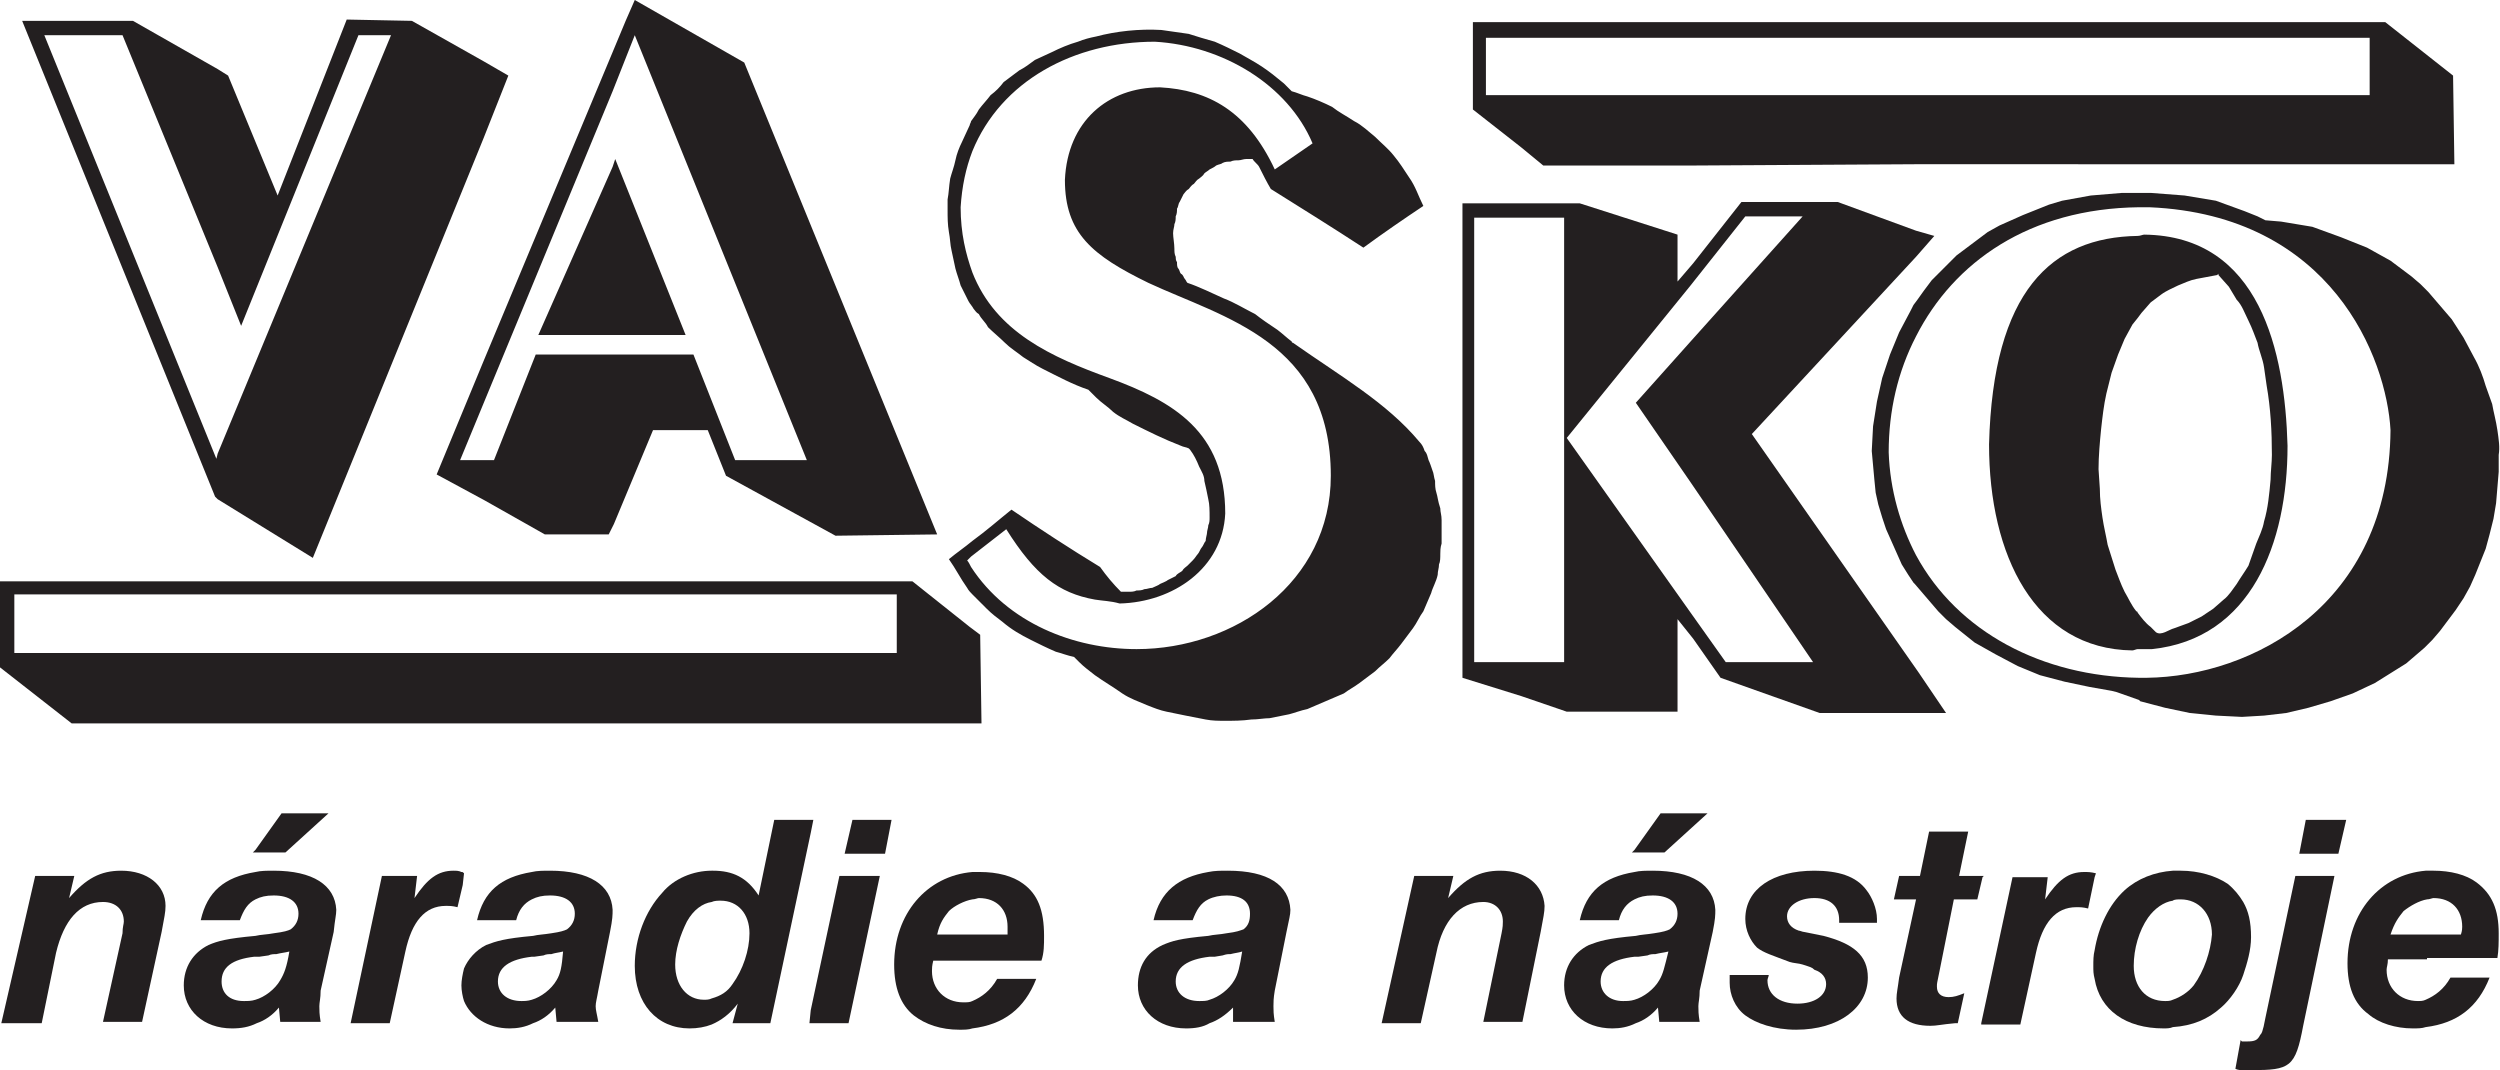 <?xml version="1.0" encoding="utf-8"?>
<svg version="1.2" baseProfile="tiny" id="Vrstva_1"
	 xmlns="http://www.w3.org/2000/svg" xmlns:xlink="http://www.w3.org/1999/xlink" x="0px" y="0px" viewBox="0 0 191.8 82.1"
	 xml:space="preserve">
<g>
	<path fill="#231F20" d="M118.4,12.7h11.3l17.2-0.1H164h24.3l-0.1-6.8L183,1.7H164H147h-17.2h-13.1h-3.7v6.7l3.7,2.9L118.4,12.7z
		 M114,2.9h2.6h13.1H147H164h17.8v4.4H164H147h-17.2h-13.1H114V2.9z"/>
	<polygon fill="#231F20" points="52.6,25.7 47.2,12.2 47,12.8 41.3,25.7 47,25.7 	"/>
	<path fill="#231F20" d="M33.5,36.4l3.7,2l4.6,2.6h4.9l0.4-0.8l3-7.2h4.2l1.4,3.5l8.4,4.6l7.8-0.1L57.1,4.8L48.7,0L48,1.6L47,4
		l-9.9,23.7L33.5,36.4z M48.7,2.7L48.7,2.7l13.2,32.6h-5.5l-3.2-8.1H47h-5.9l-3.2,8.1h-0.7h-1.9l1.9-4.6L47,7L48.7,2.7z"/>
	<path fill="#231F20" d="M164.5,18c-0.1,0-0.3,0.1-0.5,0.1c-6.6,0.1-11.1,4.2-11.4,16c0,8.5,3.5,15.7,11,15.8c0.1,0,0.3-0.1,0.4-0.1
		c0.4,0,0.7,0,1.1,0c7.6-0.8,10.4-8.1,10.4-15.6C175.3,27,173.4,18.1,164.5,18z M171.6,23c0.4,0.4,0.6,1,0.9,1.6
		c0.3,0.6,0.5,1.2,0.7,1.7c0.1,0.6,0.4,1.2,0.5,1.9l0.2,1.4c0.3,1.7,0.4,3.5,0.4,5.3c0,0.6-0.1,1.3-0.1,1.9
		c-0.1,1.1-0.2,2.2-0.5,3.2c-0.1,0.6-0.4,1.2-0.6,1.7c-0.2,0.6-0.4,1.1-0.6,1.7c-0.3,0.5-0.6,0.9-0.9,1.4c-0.3,0.4-0.6,0.9-1,1.2
		l-0.8,0.7l-0.9,0.6l-1,0.5l-1.1,0.4c-0.4,0.1-1,0.6-1.4,0.3l-0.4-0.4c-0.4-0.3-0.7-0.7-1-1.1c0-0.1-0.1-0.1-0.1-0.1
		c-0.4-0.5-0.6-1-0.9-1.5c-0.3-0.6-0.5-1.2-0.7-1.7c-0.2-0.6-0.4-1.3-0.6-1.9c-0.1-0.6-0.3-1.4-0.4-2.1c-0.1-0.7-0.2-1.4-0.2-2.2
		l-0.1-1.5c0-1,0.1-2.1,0.2-3.1c0.1-0.9,0.2-1.8,0.4-2.7l0.4-1.6l0.5-1.4l0.5-1.2l0.6-1.1l0.4-0.5l0.3-0.4l0.7-0.8l0.8-0.6
		c0.4-0.3,0.9-0.5,1.3-0.7c0.5-0.2,0.9-0.4,1.4-0.5c0.5-0.1,1.1-0.2,1.6-0.3l0.1-0.1v0.1L171,22L171.6,23z"/>
	<path fill="#231F20" d="M134.4,33.3L147,19.7l1.4-1.6l-1.4-0.4l-6-2.2h-7.4l-3.7,4.7l-1.2,1.4V18l-7.5-2.4h-4.5h-4.5V52l4.5,1.4
		l3.5,1.2h8.5v-7.1l1.2,1.5l2.1,3l7.6,2.7h7.6h2.1l-2.1-3.1L134.4,33.3z M120,50.8h-3.4h-3.5V16.7h3.5h3.4V50.8z M132.4,50.8
		l-2.7-3.8l-9.5-13.4l9.5-11.7l4.2-5.3h4.4l-8.6,9.6l-4.2,4.7l4.2,6.1l9.4,13.8H132.4z"/>
	<path fill="#231F20" d="M191.6,33c-0.1-0.7-0.3-1.4-0.4-2l-0.5-1.4c-0.2-0.7-0.5-1.5-0.9-2.2l-0.8-1.5l-0.9-1.4l-1.2-1.4l-0.6-0.7
		l-0.6-0.6l-0.7-0.6l-0.8-0.6l-0.8-0.6l-0.9-0.5l-0.9-0.5l-1-0.4l-1-0.4l-1.1-0.4l-1.1-0.4l-1.2-0.2l-1.2-0.2l-1.2-0.1l-0.6-0.3
		l-1-0.4l-1.1-0.4l-1.1-0.4l-1.2-0.2l-1.2-0.2l-1.3-0.1l-1.3-0.1H164h-1.2l-1.2,0.1l-1.2,0.1l-1.1,0.2l-1.1,0.2l-1,0.3l-1,0.4
		l-1,0.4l-0.9,0.4l-0.9,0.4l-0.9,0.5l-0.8,0.6l-0.8,0.6l-0.8,0.6l-0.6,0.6l-0.7,0.7l-0.6,0.6l-0.6,0.8l-0.5,0.7l-0.3,0.4l-0.2,0.4
		l-0.9,1.7l-0.7,1.7l-0.6,1.8l-0.4,1.8l-0.3,1.9l-0.1,1.9l0.1,1.1l0.1,1.1l0.1,1l0.2,0.9l0.3,1l0.3,0.9l0.4,0.9l0.4,0.9l0.4,0.9
		l0.5,0.8l0.4,0.6l0.1,0.1l0.6,0.7l0.6,0.7l0.6,0.7l0.6,0.6l0.7,0.6l1.5,1.2l1.6,0.9l1.7,0.9l1.7,0.7l1.9,0.5l1.9,0.4L162,53
		l0.4,0.1l1.7,0.6l0.1,0.1l1.9,0.5l1.9,0.4l2,0.2l2,0.1l1.7-0.1l1.7-0.2l1.7-0.4l1.7-0.5l1.7-0.6l1.7-0.8l1.6-1l0.8-0.5l0.7-0.6
		l0.7-0.6l0.6-0.6l0.6-0.7l0.6-0.8l0.6-0.8l0.6-0.9l0.5-0.9l0.4-0.9l0.4-1l0.4-1L191,41l0.3-1.2l0.2-1.2l0.1-1.2l0.1-1.2v-1.3
		C191.8,34.3,191.7,33.7,191.6,33z M164.7,52c-0.2,0-0.4,0-0.6,0c-7.4-0.1-13.9-3.5-17.1-9.4c-1.2-2.3-2-5-2.1-7.9
		c0-3.2,0.7-6.2,2.1-8.9c2.9-5.7,8.7-9.8,17.1-9.9c0,0,0,0,0.1,0c0.4,0,0.6,0,0.7,0c14,0.6,18.2,11.6,18.5,17.1
		C183.3,46.4,172.8,51.9,164.7,52z"/>
	<path fill="#231F20" d="M110.2,37.8c-0.1-0.3-0.1-0.6-0.1-0.9c-0.1-0.3-0.1-0.6-0.2-0.8c-0.1-0.3-0.2-0.6-0.3-0.8
		c-0.1-0.3-0.1-0.5-0.3-0.7c-0.1-0.3-0.2-0.5-0.4-0.7c-2.5-3-6-5-9.7-7.6c0,0-0.1,0-0.1-0.1c-0.4-0.3-0.7-0.6-1.1-0.9
		c-0.6-0.4-1.2-0.8-1.7-1.2c-0.8-0.4-1.6-0.9-2.4-1.2c-0.9-0.4-1.9-0.9-2.8-1.2c-0.1-0.1-0.1-0.2-0.2-0.3c-0.1-0.1-0.1-0.3-0.3-0.4
		c-0.1-0.1-0.1-0.3-0.2-0.4c-0.1-0.1-0.1-0.3-0.1-0.5c-0.1-0.1-0.1-0.3-0.1-0.4c-0.1-0.2-0.1-0.4-0.1-0.6c0-0.4-0.1-0.9-0.1-1.2
		c0-0.3,0.1-0.5,0.1-0.7c0.1-0.2,0.1-0.4,0.1-0.6c0.1-0.2,0.1-0.4,0.1-0.6c0.1-0.1,0.1-0.4,0.2-0.5c0.1-0.2,0.2-0.4,0.3-0.6
		c0.1-0.1,0.2-0.3,0.4-0.4c0.1-0.1,0.2-0.3,0.4-0.4c0.1-0.1,0.2-0.3,0.4-0.4c0.1-0.1,0.3-0.2,0.4-0.4c0.1-0.1,0.3-0.2,0.4-0.3
		c0.2-0.1,0.4-0.2,0.5-0.3c0.2-0.1,0.4-0.1,0.5-0.2c0.2-0.1,0.4-0.1,0.6-0.1c0.2-0.1,0.4-0.1,0.6-0.1c0.2,0,0.4-0.1,0.6-0.1
		c0.1,0,0.4,0,0.5,0c0.1,0.2,0.4,0.4,0.5,0.6c0.3,0.6,0.6,1.2,0.9,1.7c2.4,1.5,4.8,3,7.1,4.5c1.5-1.1,3.1-2.2,4.6-3.2
		c-0.4-0.8-0.6-1.5-1.1-2.2c-0.4-0.6-0.7-1.1-1.2-1.7c-0.4-0.5-0.9-0.9-1.4-1.4c-0.5-0.4-1-0.9-1.6-1.2c-0.6-0.4-1.2-0.7-1.7-1.1
		c-0.6-0.3-1.3-0.6-1.9-0.8c-0.4-0.1-0.8-0.3-1.2-0.4c-0.2-0.2-0.4-0.4-0.6-0.6c-0.6-0.5-1.1-0.9-1.7-1.3c-0.6-0.4-1.2-0.7-1.7-1
		c-0.6-0.3-1.2-0.6-1.9-0.9c-0.7-0.2-1.4-0.4-2-0.6c-0.7-0.1-1.4-0.2-2.1-0.3c-1.7-0.1-3.5,0.1-5,0.5c-0.5,0.1-0.9,0.2-1.4,0.4
		c-0.7,0.2-1.4,0.5-2,0.8c-0.4,0.2-0.9,0.4-1.3,0.6c-0.4,0.3-0.8,0.6-1.2,0.8c-0.4,0.3-0.8,0.6-1.2,0.9c-0.3,0.4-0.6,0.7-1,1
		c-0.3,0.4-0.6,0.7-0.9,1.1c-0.2,0.4-0.4,0.6-0.6,0.9c0,0.1-0.1,0.2-0.1,0.3c-0.2,0.4-0.4,0.9-0.6,1.3c-0.2,0.4-0.4,0.9-0.5,1.4
		c-0.1,0.5-0.3,1-0.4,1.4c-0.1,0.6-0.1,1.1-0.2,1.6c0,0.3,0,0.6,0,0.8c0,0.6,0,1.1,0.1,1.7c0.1,0.5,0.1,1,0.2,1.4
		c0.1,0.5,0.2,0.9,0.3,1.4c0.1,0.4,0.3,0.9,0.4,1.3c0.2,0.4,0.4,0.8,0.6,1.2c0.1,0.2,0.3,0.4,0.4,0.6c0.1,0.1,0.2,0.3,0.4,0.4
		c0.2,0.4,0.5,0.6,0.7,1c0.4,0.4,0.9,0.8,1.3,1.2c0.4,0.4,0.9,0.7,1.4,1.1c0.5,0.3,0.9,0.6,1.5,0.9c1.2,0.6,2.3,1.2,3.5,1.6
		c0.2,0.2,0.4,0.4,0.6,0.6c0.4,0.4,0.9,0.7,1.3,1.1c0.5,0.4,1,0.6,1.5,0.9c1.2,0.6,2.4,1.2,3.7,1.7c0.2,0.1,0.4,0.1,0.6,0.2l0.1,0.1
		c0.3,0.4,0.5,0.8,0.7,1.3c0.2,0.4,0.4,0.7,0.4,1.1c0.1,0.4,0.2,0.9,0.3,1.4c0.1,0.4,0.1,0.9,0.1,1.4c0,0.2,0,0.4-0.1,0.6
		c0,0.2-0.1,0.4-0.1,0.6c0,0.1-0.1,0.4-0.1,0.6c-0.1,0.1-0.2,0.4-0.3,0.5c-0.1,0.1-0.2,0.4-0.3,0.5c-0.1,0.1-0.2,0.3-0.4,0.5
		c-0.1,0.1-0.3,0.3-0.4,0.4c-0.1,0.1-0.3,0.2-0.4,0.4c-0.1,0.1-0.4,0.2-0.5,0.4c-0.2,0.1-0.4,0.2-0.6,0.3c-0.1,0.1-0.4,0.2-0.6,0.3
		c-0.1,0.1-0.4,0.2-0.6,0.3c-0.2,0-0.4,0.1-0.6,0.1c-0.2,0.1-0.4,0.1-0.6,0.1c-0.2,0.1-0.4,0.1-0.6,0.1c-0.2,0-0.4,0-0.6,0
		c-0.6-0.6-1.1-1.2-1.6-1.9c-2.3-1.4-4.6-2.9-6.8-4.4c-1,0.8-1.9,1.6-3,2.4c-0.6,0.5-1.2,0.9-1.8,1.4c0.5,0.7,0.9,1.5,1.4,2.2
		c0.1,0.2,0.3,0.4,0.4,0.5c0.4,0.4,0.7,0.7,1.1,1.1c0.4,0.4,0.8,0.7,1.2,1c0.7,0.6,1.4,1,2.2,1.4c0.6,0.3,1.2,0.6,1.9,0.9
		c0.4,0.1,0.9,0.3,1.4,0.4c0.1,0.1,0.3,0.3,0.4,0.4c0.4,0.4,0.7,0.6,1.2,1c0.7,0.5,1.4,0.9,2.1,1.4c0.6,0.4,1.2,0.6,1.9,0.9
		c0.5,0.2,1,0.4,1.5,0.5c1,0.2,1.9,0.4,3,0.6c0.5,0.1,1,0.1,1.5,0.1c0.6,0,1.3,0,2-0.1c0.5,0,1-0.1,1.4-0.1c0.5-0.1,1-0.2,1.5-0.3
		c0.4-0.1,0.9-0.3,1.4-0.4c0.5-0.2,0.9-0.4,1.4-0.6c0.5-0.2,0.9-0.4,1.4-0.6c0.4-0.3,0.8-0.5,1.2-0.8c0.4-0.3,0.8-0.6,1.2-0.9
		c0.4-0.4,0.7-0.6,1.1-1c0.3-0.4,0.6-0.7,0.9-1.1c0.3-0.4,0.6-0.8,0.9-1.2c0.3-0.4,0.5-0.9,0.8-1.3c0.2-0.5,0.4-0.9,0.6-1.4
		c0.1-0.4,0.4-0.9,0.5-1.4c0-0.3,0.1-0.5,0.1-0.8c0.1-0.2,0.1-0.5,0.1-0.8c0-0.2,0-0.5,0.1-0.8c0-0.3,0-0.6,0-0.8c0-0.4,0-0.7,0-1
		c0-0.4-0.1-0.6-0.1-0.9C110.3,38.4,110.3,38.1,110.2,37.8z M87.2,49.8c-4.8,0-9.9-2-12.7-6.3c-0.1-0.2-0.2-0.4-0.3-0.5l0.3-0.3
		l2.7-2.1c2.2,3.5,4,4.9,6.8,5.4c0.6,0.1,1.2,0.1,1.9,0.3c4.1-0.1,7.9-2.7,8.1-6.9c0-6.3-4-8.6-8.9-10.4c-4.4-1.6-8.7-3.5-10.5-8.1
		c-0.5-1.4-0.9-3-0.9-5c0.1-1.6,0.4-3,0.9-4.3c2.2-5.4,7.8-8.4,14-8.4c5.2,0.3,10.2,3.3,12.1,7.8L97.8,13c-2.1-4.5-5.1-6.1-8.8-6.3
		c-4,0-7.1,2.6-7.3,7.1c0,4.1,2.1,5.8,6.4,7.9c5.8,2.7,14,4.5,14,14.8C102.1,44.7,94.7,49.8,87.2,49.8z"/>
	<path fill="#231F20" d="M74.4,48.1L70,44.6H47h-9.9H16.7H0v6.6l5.5,4.3h11.2h20.4H47h27.4h0.9l-0.1-6.8L74.4,48.1z M68.8,50.1H47
		h-9.9H16.7H1.1v-4.5h15.6h20.4H47h21.8V50.1z"/>
	<path fill="#231F20" d="M16.7,38.3l7.3,4.5l13.1-32.2L39,5.8l-1.9-1.1l-5.5-3.1l-5-0.1L21.3,15l-3.8-9.2l-0.8-0.5l-6.5-3.7H1.7
		l14.8,36.5L16.7,38.3z M9.4,2.7l7.3,17.8l1.8,4.5l9-22.3H30L16.7,34.8l-0.1,0.4L3.4,2.7H9.4z"/>
</g>
<g>
	<path fill="#231F20" d="M62.4,62.9h-0.2h-2.8l-1.2,5.8c-0.9-1.4-2-1.9-3.5-1.9c0,0,0,0-0.1,0c-1.4,0-2.9,0.6-3.8,1.7
		c-1.3,1.4-2.1,3.5-2.1,5.6c0,2.9,1.7,4.8,4.2,4.8c0.6,0,1.2-0.1,1.7-0.3c0.7-0.3,1.4-0.8,2-1.6l-0.4,1.5h2.9l3.1-14.6L62.4,62.9z
		 M56.2,75.5c-0.4,0.6-0.9,0.9-1.6,1.1c-0.2,0.1-0.4,0.1-0.6,0.1c-1.3,0-2.2-1.1-2.2-2.7c0-1.1,0.4-2.3,0.9-3.3
		c0.5-0.9,1.2-1.4,1.9-1.5c0.2-0.1,0.5-0.1,0.7-0.1c1.3,0,2.2,1,2.2,2.5C57.5,72.9,57,74.4,56.2,75.5z"/>
	<path fill="#231F20" d="M42.2,66.8c-0.5,0-1,0-1.4,0.1c-2.4,0.4-3.7,1.5-4.2,3.7h3c0.2-0.8,0.6-1.3,1.2-1.6
		c0.4-0.2,0.8-0.3,1.4-0.3c1.2,0,1.9,0.5,1.9,1.4c0,0.5-0.2,0.9-0.6,1.2c-0.2,0.1-0.5,0.2-1.2,0.3c-0.6,0.1-1,0.1-1.4,0.2
		c-2.2,0.2-2.8,0.4-3.6,0.7c-0.8,0.4-1.4,1.1-1.7,1.8c-0.1,0.4-0.2,0.9-0.2,1.3c0,0.4,0.1,0.9,0.2,1.2c0.5,1.2,1.8,2.1,3.5,2.1
		c0.6,0,1.2-0.1,1.8-0.4c0.6-0.2,1.2-0.6,1.7-1.2l0.1,1.1h3.2c-0.1-0.6-0.2-0.9-0.2-1.2c0-0.3,0.1-0.6,0.2-1.2l0.9-4.5
		c0.2-1,0.2-1.3,0.2-1.7C46.9,67.9,45.2,66.8,42.2,66.8z M42.7,75.2c-0.4,0.7-1.2,1.3-1.9,1.5c-0.3,0.1-0.6,0.1-0.8,0.1
		c-1.1,0-1.8-0.6-1.8-1.5c0-1.1,0.9-1.7,2.6-1.9H41l0.7-0.1c0.2-0.1,0.4-0.1,0.6-0.1c0.3-0.1,0.5-0.1,0.9-0.2
		C43.1,74.2,43,74.7,42.7,75.2z"/>
	<path fill="#231F20" d="M35.6,67c-0.1-0.1-0.1-0.1-0.2-0.1c-0.2-0.1-0.4-0.1-0.6-0.1c-1.2,0-2,0.6-3,2.1l0.2-1.7h-2.7l-2.4,11.3h3
		l1.2-5.5c0.5-2.3,1.5-3.5,3.1-3.5c0.3,0,0.5,0,0.9,0.1l0.4-1.7L35.6,67z"/>
	<polygon fill="#231F20" points="127.7,65.4 131,62.4 127.4,62.4 125.4,65.2 125.2,65.4 125.4,65.4 	"/>
	<polygon fill="#231F20" points="62.2,77.5 62.1,78.5 62.2,78.5 65.1,78.5 67.5,67.2 64.4,67.2 	"/>
	<polygon fill="#231F20" points="21.9,65.4 25.2,62.4 21.6,62.4 19.6,65.2 19.4,65.4 19.6,65.4 	"/>
	<path fill="#231F20" d="M9.3,66.8c-1.6,0-2.7,0.6-4,2.1l0.4-1.7h-3L0.1,78.5h3.1l1.1-5.4c0.6-2.5,1.8-3.9,3.6-3.9
		c1,0,1.6,0.6,1.6,1.5c0,0.2-0.1,0.4-0.1,0.9l-1.5,6.8h3l1.5-6.9c0.2-1.1,0.3-1.5,0.3-2C12.7,67.9,11.3,66.8,9.3,66.8z"/>
	<path fill="#231F20" d="M21,66.8c-0.5,0-1,0-1.4,0.1c-2.4,0.4-3.7,1.5-4.2,3.7h3c0.3-0.8,0.6-1.3,1.2-1.6c0.4-0.2,0.8-0.3,1.4-0.3
		c1.2,0,1.9,0.5,1.9,1.4c0,0.5-0.2,0.9-0.6,1.2c-0.2,0.1-0.5,0.2-1.3,0.3c-0.5,0.1-1,0.1-1.4,0.2c-2.2,0.2-2.9,0.4-3.6,0.7
		c-1.2,0.6-1.9,1.7-1.9,3.1c0,1.9,1.5,3.3,3.7,3.3c0.7,0,1.3-0.1,1.9-0.4c0.6-0.2,1.2-0.6,1.7-1.2l0.1,1.1h3.1
		c-0.1-0.6-0.1-0.9-0.1-1.2c0-0.3,0.1-0.6,0.1-1.2l1-4.5c0.1-1,0.2-1.3,0.2-1.7C25.7,67.9,24,66.8,21,66.8z M21.5,75.2
		c-0.4,0.7-1.2,1.3-1.9,1.5c-0.3,0.1-0.6,0.1-0.9,0.1c-1.1,0-1.7-0.6-1.7-1.5c0-1.1,0.8-1.7,2.5-1.9h0.1h0.3l0.7-0.1
		c0.2-0.1,0.4-0.1,0.6-0.1c0.4-0.1,0.6-0.1,1-0.2C22,74.2,21.8,74.7,21.5,75.2z"/>
	<path fill="#231F20" d="M173.8,78.1c-0.2,1.1-0.3,1.2-0.4,1.3c-0.2,0.4-0.4,0.5-1,0.5c-0.1,0-0.1,0-0.4,0c-0.1-0.1-0.1-0.1-0.1-0.1
		l-0.4,2.2c0.2,0.1,0.4,0.1,0.6,0.1c0.2,0,0.4,0,0.6,0c3,0,3.4-0.2,4-3.4l2.4-11.5h-3L173.8,78.1z"/>
	<polygon fill="#231F20" points="64.8,65.5 67.9,65.5 68.4,62.9 65.4,62.9 	"/>
	<path fill="#231F20" d="M149.9,69h1.8l0.4-1.7l0.1-0.1h-0.1h-1.8l0.7-3.4h-3l-0.7,3.4h-1.6l-0.4,1.8h1.7l-1.3,6
		c-0.1,0.8-0.2,1.2-0.2,1.6c0,1.4,0.9,2.1,2.6,2.1c0.5,0,0.8-0.1,1.9-0.2h0.2l0.5-2.3c-0.5,0.2-0.8,0.3-1.2,0.3
		c-0.6,0-0.9-0.3-0.9-0.8c0-0.3,0-0.2,0.2-1.2L149.9,69z"/>
	<path fill="#231F20" d="M160.8,67C160.8,67,160.8,66.9,160.8,67c-0.4-0.1-0.6-0.1-0.9-0.1c-1.2,0-2,0.6-3,2.1l0.2-1.7h-2.7
		l-2.4,11.2v0.1h3l1.2-5.5c0.5-2.3,1.5-3.5,3.1-3.5c0.3,0,0.5,0,0.9,0.1l0.5-2.4L160.8,67z"/>
	<polygon fill="#231F20" points="176.4,65.5 179.4,65.5 180,62.9 176.9,62.9 	"/>
	<path fill="#231F20" d="M186.2,73.5h5.4c0.1-0.6,0.1-1.2,0.1-1.9c0-1.8-0.5-3-1.7-3.9c-0.8-0.6-2-0.9-3.3-0.9c-0.1,0-0.4,0-0.6,0
		c-3.5,0.3-6,3.2-6,7.1c0,1.8,0.5,3.1,1.6,3.9c0.8,0.7,2.1,1.1,3.4,1.1c0.4,0,0.7,0,1-0.1c2.4-0.3,4-1.5,4.9-3.8h-3
		c-0.5,0.9-1.2,1.4-1.9,1.7c-0.2,0.1-0.4,0.1-0.6,0.1c-1.4,0-2.4-1-2.4-2.4c0-0.2,0.1-0.4,0.1-0.8H186.2z M184.4,69.9
		c0.5-0.4,1.2-0.8,1.8-0.9c0.2,0,0.4-0.1,0.5-0.1c1.4,0,2.2,0.9,2.2,2.2c0,0.1,0,0.3-0.1,0.6h-2.7h-2.7
		C183.7,70.8,184,70.4,184.4,69.9z"/>
	<path fill="#231F20" d="M172.7,71.9c0-1.2-0.2-2-0.6-2.7c-0.3-0.5-0.7-1-1.2-1.4c-0.9-0.6-2.2-1-3.6-1c-0.2,0-0.4,0-0.6,0
		c-1.4,0.1-2.7,0.6-3.7,1.5c-1.2,1.1-2,2.8-2.3,4.6c-0.1,0.4-0.1,0.8-0.1,1.2c0,0.4,0,0.6,0.1,1c0.4,2.4,2.4,3.8,5.3,3.8
		c0.2,0,0.5,0,0.7-0.1c1.5-0.1,2.7-0.6,3.7-1.5c0.7-0.6,1.4-1.6,1.7-2.5C172.4,73.9,172.7,72.9,172.7,71.9z M168.3,75.6
		c-0.4,0.5-1,0.9-1.6,1.1c-0.2,0.1-0.4,0.1-0.6,0.1c-1.5,0-2.4-1.1-2.4-2.7c0-1.3,0.4-2.7,1.1-3.7c0.5-0.7,1.2-1.2,1.9-1.3
		c0.1-0.1,0.4-0.1,0.6-0.1c1.4,0,2.4,1.1,2.4,2.7C169.6,73,169.1,74.5,168.3,75.6z"/>
	<path fill="#231F20" d="M94.2,66.8c-0.6,0-1,0-1.5,0.1c-2.3,0.4-3.7,1.5-4.2,3.7h3c0.3-0.8,0.6-1.3,1.2-1.6
		c0.4-0.2,0.9-0.3,1.4-0.3c1.2,0,1.8,0.5,1.8,1.4c0,0.5-0.1,0.9-0.5,1.2c-0.3,0.1-0.5,0.2-1.3,0.3c-0.5,0.1-1,0.1-1.4,0.2
		c-2.2,0.2-2.8,0.4-3.5,0.7c-1.3,0.6-1.9,1.7-1.9,3.1c0,1.9,1.5,3.3,3.7,3.3c0.7,0,1.3-0.1,1.8-0.4c0.6-0.2,1.2-0.6,1.8-1.2v1.1h3.2
		c-0.1-0.6-0.1-0.9-0.1-1.2c0-0.3,0-0.6,0.1-1.2l0.9-4.5c0.2-1,0.3-1.3,0.3-1.7C98.9,67.9,97.3,66.8,94.2,66.8z M94.7,75.2
		c-0.4,0.7-1.2,1.3-1.9,1.5c-0.2,0.1-0.5,0.1-0.8,0.1c-1.1,0-1.8-0.6-1.8-1.5c0-1.1,0.9-1.7,2.6-1.9h0.4l0.6-0.1
		c0.3-0.1,0.4-0.1,0.6-0.1c0.4-0.1,0.6-0.1,0.9-0.2C95.1,74.2,95,74.7,94.7,75.2z"/>
	<path fill="#231F20" d="M78.5,67.8c-0.8-0.6-2-0.9-3.3-0.9c-0.2,0-0.4,0-0.6,0c-3.5,0.3-6,3.2-6,7.1c0,1.8,0.5,3.1,1.5,3.9
		c0.9,0.7,2.1,1.1,3.5,1.1c0.4,0,0.7,0,1-0.1c2.4-0.3,4-1.5,4.9-3.8h-3c-0.5,0.9-1.2,1.4-1.9,1.7c-0.2,0.1-0.4,0.1-0.7,0.1
		c-1.4,0-2.4-1-2.4-2.4c0-0.2,0-0.4,0.1-0.8h3h5.3c0.2-0.6,0.2-1.2,0.2-1.9C80.1,69.8,79.6,68.6,78.5,67.8z M77.3,71.7h-2.7h-2.7
		c0.2-0.9,0.5-1.3,0.9-1.8c0.4-0.4,1.2-0.8,1.8-0.9c0.2,0,0.4-0.1,0.5-0.1c1.4,0,2.2,0.9,2.2,2.2C77.3,71.3,77.3,71.4,77.3,71.7z"/>
	<path fill="#231F20" d="M126.8,66.8c-0.5,0-1,0-1.4,0.1c-2.4,0.4-3.7,1.5-4.2,3.7h3c0.2-0.8,0.6-1.3,1.2-1.6
		c0.4-0.2,0.8-0.3,1.4-0.3c1.2,0,1.9,0.5,1.9,1.4c0,0.5-0.2,0.9-0.6,1.2c-0.2,0.1-0.5,0.2-1.2,0.3c-0.6,0.1-1,0.1-1.4,0.2
		c-2.2,0.2-2.8,0.4-3.6,0.7c-1.2,0.6-1.9,1.7-1.9,3.1c0,1.9,1.5,3.3,3.7,3.3c0.6,0,1.2-0.1,1.8-0.4c0.6-0.2,1.2-0.6,1.7-1.2l0.1,1.1
		h3.1c-0.1-0.6-0.1-0.9-0.1-1.2c0-0.3,0.1-0.6,0.1-1.2l1-4.5c0.2-1,0.2-1.3,0.2-1.7C131.5,67.9,129.8,66.8,126.8,66.8z M127.3,75.2
		c-0.4,0.7-1.2,1.3-1.9,1.5c-0.3,0.1-0.6,0.1-0.9,0.1c-1,0-1.7-0.6-1.7-1.5c0-1.1,0.9-1.7,2.6-1.9h0.3l0.7-0.1
		c0.2-0.1,0.4-0.1,0.6-0.1c0.4-0.1,0.6-0.1,1-0.2C127.7,74.2,127.6,74.7,127.3,75.2z"/>
	<path fill="#231F20" d="M115.1,66.8c-1.6,0-2.7,0.6-4,2.1l0.4-1.7h-3L106,78.5h3l1.2-5.4c0.5-2.5,1.8-3.9,3.6-3.9
		c0.9,0,1.5,0.6,1.5,1.5c0,0.2,0,0.4-0.1,0.9l-1.4,6.8h3l1.4-6.9c0.2-1.1,0.3-1.5,0.3-2C118.4,67.9,117.1,66.8,115.1,66.8z"/>
	<path fill="#231F20" d="M139.2,66.8c-3.2,0-5.3,1.4-5.3,3.7c0,0.9,0.4,1.7,0.9,2.2c0.5,0.4,1.2,0.6,2.5,1.1c0.3,0.1,0.7,0.1,1,0.2
		c0.6,0.2,0.7,0.2,0.9,0.4c0.6,0.2,0.9,0.6,0.9,1.1c0,0.9-0.9,1.5-2.2,1.5c-1.4,0-2.3-0.7-2.3-1.8c0-0.1,0.1-0.3,0.1-0.4h-3
		c0,0.3,0,0.5,0,0.6c0,0.9,0.4,1.9,1.2,2.5c0.8,0.6,2.2,1.1,3.9,1.1c3.3,0,5.5-1.7,5.5-4c0-1.7-1.1-2.6-3.4-3.2l-0.5-0.1l-0.5-0.1
		l-0.5-0.1c-0.1,0-0.3-0.1-0.4-0.1c-0.6-0.2-0.9-0.6-0.9-1.1c0-0.8,0.9-1.4,2.1-1.4c1.2,0,1.9,0.6,1.9,1.7v0.2h2.9v-0.3
		c0-0.8-0.4-1.7-0.8-2.2C142.4,67.2,141,66.8,139.2,66.8z"/>
</g>
</svg>
